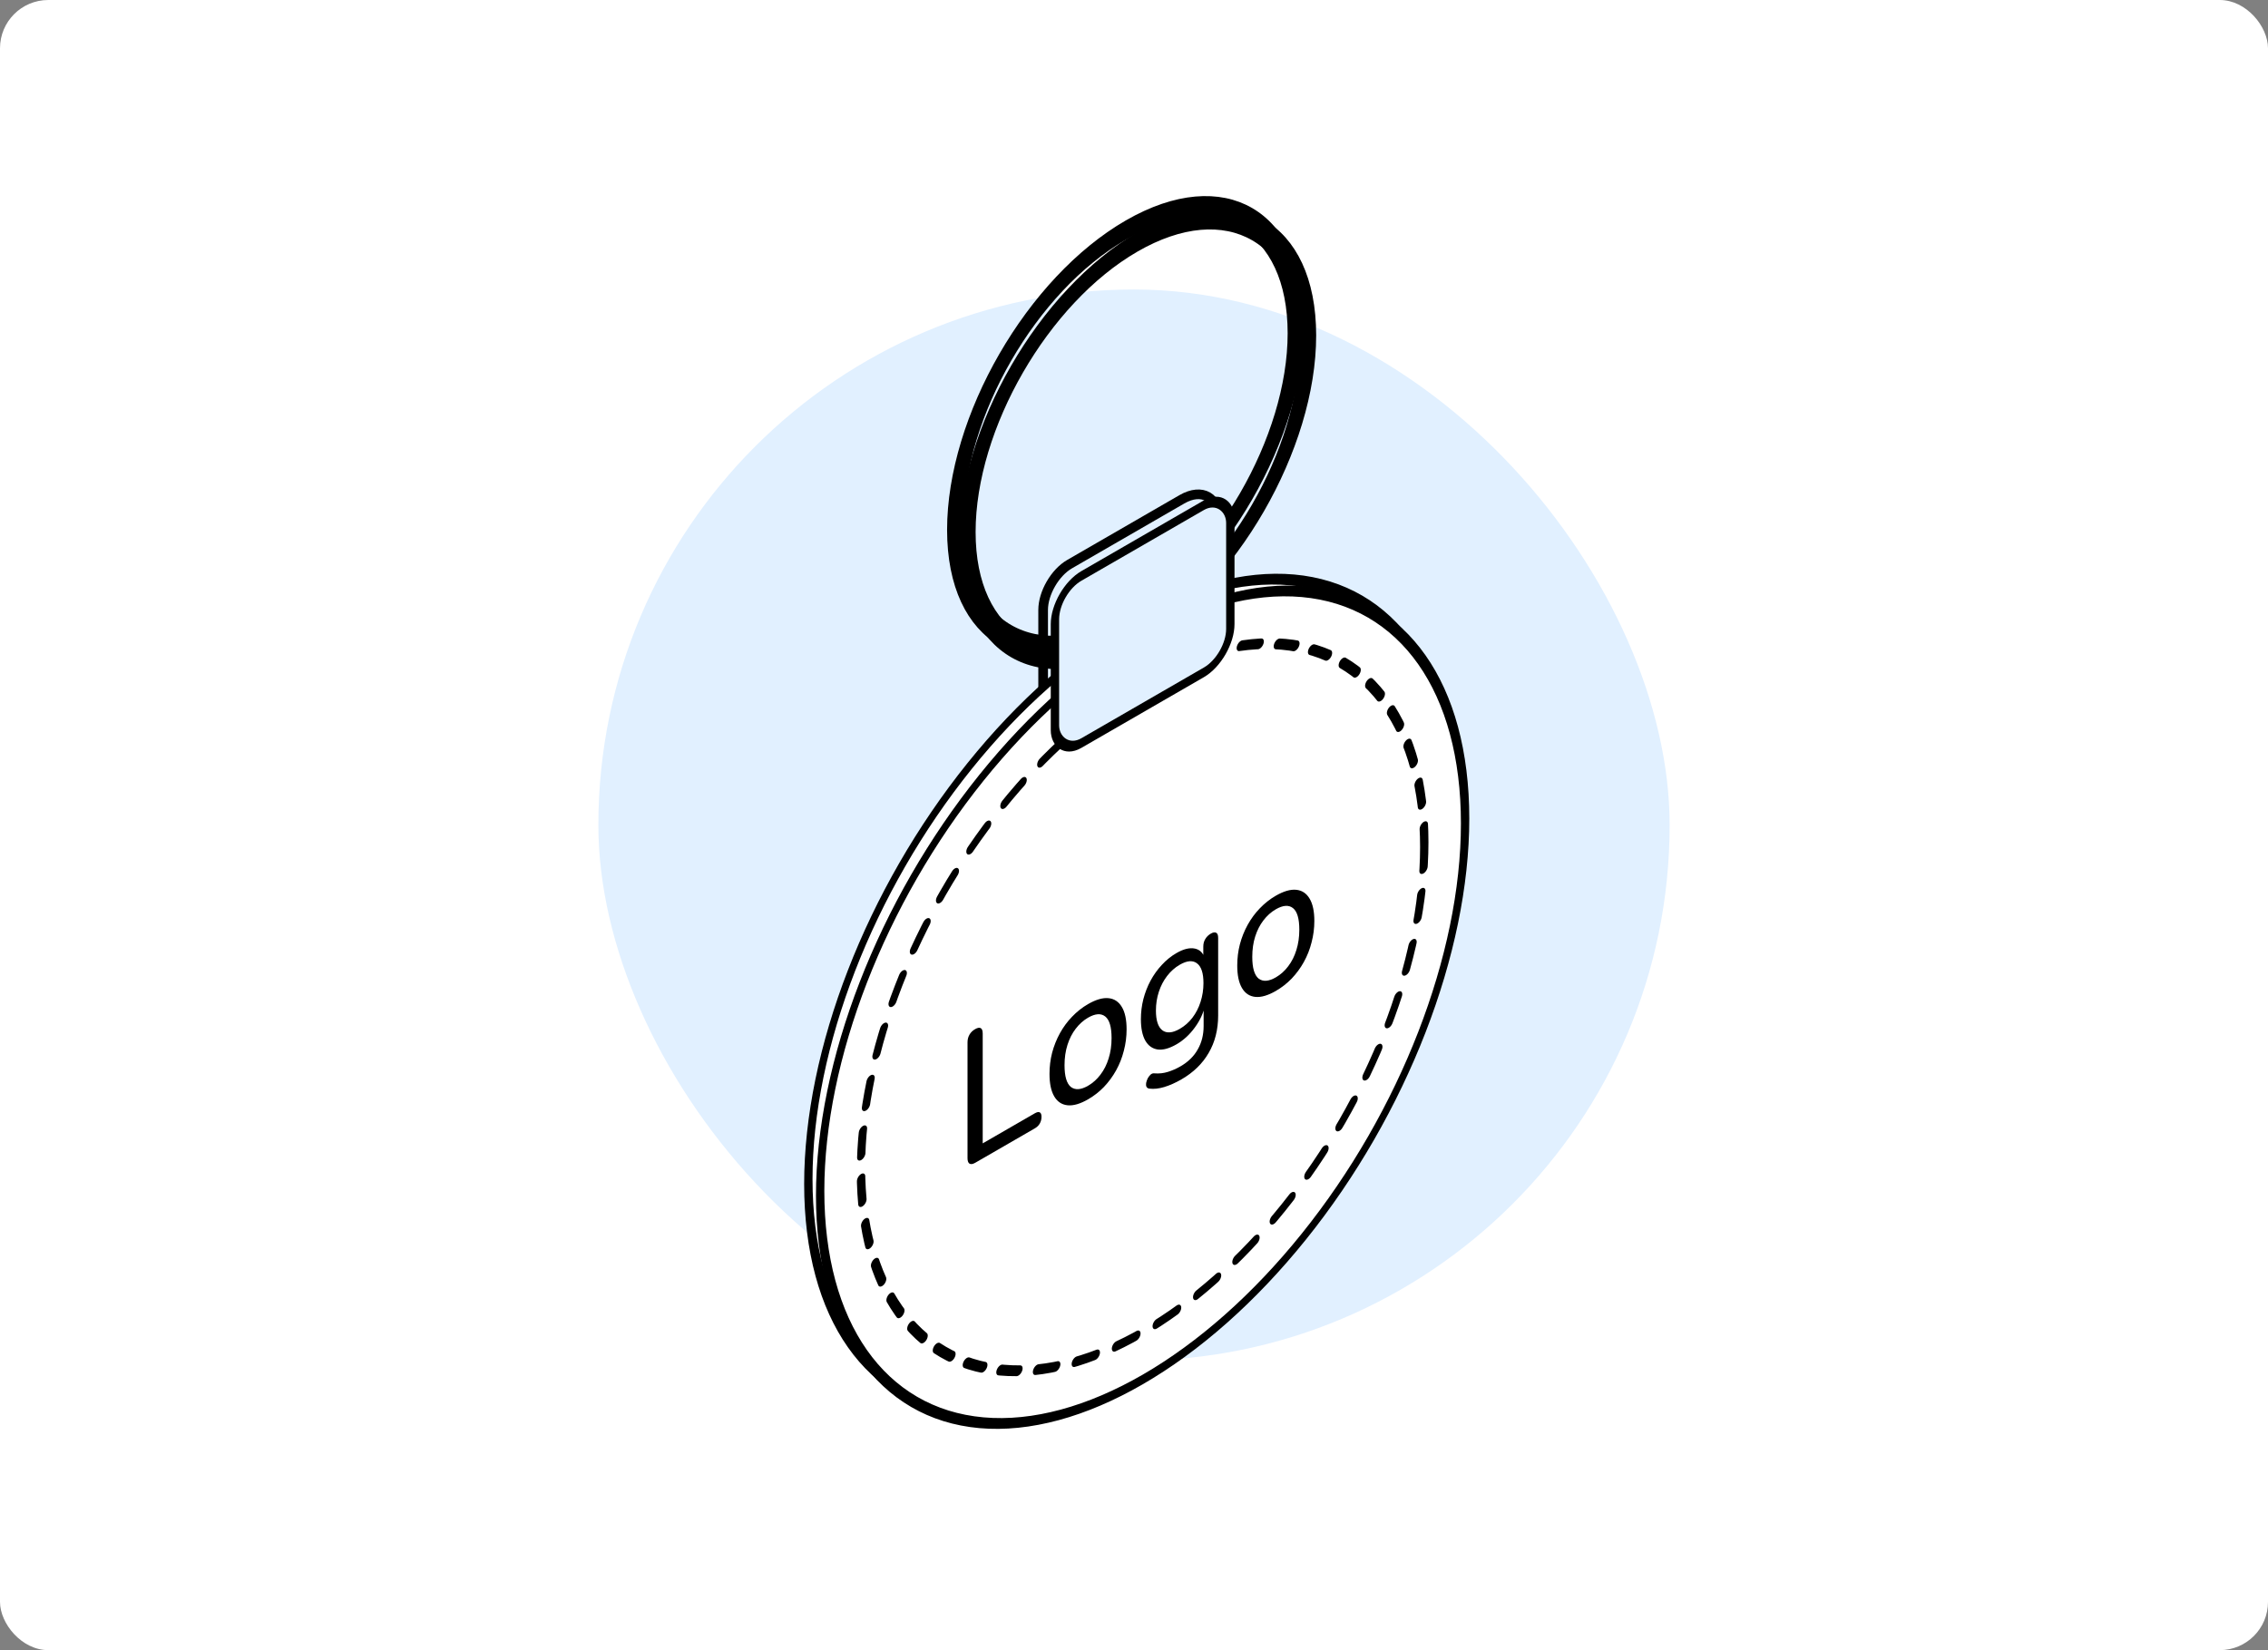<svg width="235" height="171" viewBox="0 0 235 171" fill="none" xmlns="http://www.w3.org/2000/svg">
<rect x="0" y="0" width="235" height="171" fill="#808080" stroke="none"/>
<rect width="235" height="171" rx="5" fill="white"/>
<rect x="62" y="30" width="111" height="111" rx="55.5" fill="#E1F0FF"/>
<g clip-path="url(#clip0_931_5809)">
<path d="M108.085 63.207C108.085 61.46 109.312 59.335 110.826 58.461L122.461 51.743C124.558 50.532 126.259 51.514 126.259 53.936V63.707C126.259 65.455 125.032 67.58 123.519 68.453L110.826 75.782C109.312 76.655 108.085 75.947 108.085 74.2V63.207Z" fill="#E1F0FF" stroke="black"/>
<circle cx="39.084" cy="39.084" r="38.584" transform="matrix(0.866 -0.5 0 1 83.324 83.611)" fill="white" stroke="black"/>
<circle cx="34.199" cy="34.199" r="33.699" transform="matrix(0.866 -0.5 0 1 87.555 86.055)" fill="white" stroke="black" stroke-linecap="round" stroke-dasharray="2.44 2.44"/>
<circle cx="21.374" cy="21.374" r="20.374" transform="matrix(0.866 -0.5 0 -1 98.133 76.283)" stroke="black" stroke-width="2"/>
<path d="M99.823 119.277C99.575 119.42 99.377 119.45 99.23 119.365C99.095 119.274 99.027 119.085 99.027 118.798V106.799C99.027 106.5 99.095 106.233 99.23 105.998C99.366 105.764 99.558 105.575 99.806 105.431C100.065 105.282 100.263 105.246 100.398 105.324C100.534 105.402 100.601 105.591 100.601 105.891L100.601 117.264L105.983 114.157C106.22 114.02 106.395 113.984 106.508 114.049C106.632 114.108 106.694 114.261 106.694 114.509C106.694 114.769 106.632 115.007 106.508 115.222C106.395 115.417 106.22 115.583 105.983 115.72L99.823 119.277Z" fill="black"/>
<path d="M111.517 112.701C110.704 113.17 109.999 113.376 109.401 113.317C108.803 113.258 108.341 112.952 108.013 112.398C107.686 111.845 107.523 111.066 107.523 110.063C107.523 109.308 107.613 108.578 107.793 107.874C107.985 107.151 108.256 106.474 108.606 105.842C108.956 105.21 109.373 104.644 109.858 104.142C110.355 103.621 110.907 103.184 111.517 102.833C112.329 102.364 113.034 102.158 113.632 102.217C114.23 102.276 114.693 102.582 115.02 103.136C115.347 103.676 115.511 104.448 115.511 105.451C115.511 106.207 115.415 106.946 115.223 107.669C115.042 108.386 114.777 109.06 114.428 109.692C114.078 110.324 113.655 110.9 113.158 111.421C112.673 111.923 112.126 112.35 111.517 112.701ZM111.517 111.294C112.013 111.008 112.442 110.623 112.803 110.141C113.175 109.653 113.457 109.093 113.649 108.461C113.852 107.822 113.954 107.119 113.954 106.35C113.954 105.204 113.734 104.458 113.294 104.113C112.854 103.767 112.261 103.81 111.517 104.24C111.032 104.52 110.603 104.904 110.23 105.393C109.869 105.862 109.587 106.415 109.384 107.054C109.181 107.692 109.08 108.396 109.08 109.164C109.08 110.311 109.3 111.063 109.74 111.421C110.191 111.76 110.783 111.718 111.517 111.294Z" fill="black"/>
<path d="M121.19 110.634C120.581 110.986 119.988 111.25 119.413 111.426C118.849 111.595 118.335 111.65 117.873 111.592C117.726 111.572 117.625 111.507 117.568 111.396C117.523 111.292 117.512 111.162 117.534 111.005C117.568 110.843 117.625 110.68 117.704 110.517C117.794 110.36 117.895 110.23 118.008 110.126C118.132 110.028 118.256 109.989 118.38 110.009C118.877 110.048 119.351 109.996 119.802 109.852C120.253 109.709 120.682 109.52 121.088 109.286C121.889 108.823 122.487 108.237 122.882 107.527C123.288 106.823 123.492 106.016 123.492 105.104V102.993L123.644 102.905C123.486 103.726 123.13 104.511 122.578 105.26C122.036 106.003 121.404 106.582 120.682 106.999C119.937 107.429 119.289 107.608 118.736 107.537C118.183 107.452 117.754 107.146 117.45 106.618C117.145 106.078 116.993 105.338 116.993 104.4C116.993 103.684 117.077 102.99 117.247 102.319C117.427 101.628 117.675 100.99 117.991 100.404C118.318 99.798 118.708 99.254 119.159 98.772C119.61 98.277 120.118 97.867 120.682 97.541C121.416 97.118 122.053 96.964 122.595 97.082C123.136 97.199 123.486 97.577 123.644 98.215L123.458 98.596V96.876C123.458 96.577 123.525 96.316 123.661 96.095C123.796 95.86 123.988 95.671 124.236 95.528C124.473 95.391 124.659 95.362 124.795 95.44C124.93 95.505 124.998 95.688 124.998 95.987V104C124.998 105.472 124.671 106.768 124.016 107.888C123.373 109.002 122.431 109.918 121.19 110.634ZM121.021 105.397C121.528 105.104 121.963 104.723 122.324 104.254C122.696 103.765 122.978 103.218 123.17 102.612C123.373 101.987 123.475 101.335 123.475 100.658C123.475 99.629 123.255 98.948 122.815 98.616C122.375 98.27 121.777 98.316 121.021 98.752C120.513 99.046 120.073 99.436 119.701 99.925C119.34 100.394 119.057 100.935 118.854 101.547C118.651 102.159 118.55 102.811 118.55 103.501C118.55 104.517 118.77 105.198 119.21 105.543C119.661 105.882 120.265 105.833 121.021 105.397Z" fill="black"/>
<path d="M130.969 101.47C130.157 101.939 129.452 102.145 128.854 102.086C128.256 102.027 127.793 101.721 127.466 101.167C127.139 100.614 126.975 99.835 126.975 98.832C126.975 98.077 127.065 97.347 127.246 96.644C127.438 95.92 127.709 95.243 128.058 94.611C128.408 93.979 128.826 93.412 129.311 92.911C129.807 92.39 130.36 91.953 130.969 91.602C131.782 91.133 132.487 90.927 133.085 90.986C133.683 91.045 134.145 91.351 134.472 91.905C134.8 92.445 134.963 93.217 134.963 94.22C134.963 94.976 134.867 95.715 134.676 96.438C134.495 97.155 134.23 97.829 133.88 98.461C133.53 99.093 133.107 99.669 132.611 100.19C132.126 100.692 131.579 101.119 130.969 101.47ZM130.969 100.063C131.466 99.777 131.894 99.392 132.255 98.91C132.628 98.422 132.91 97.862 133.102 97.23C133.305 96.591 133.406 95.888 133.406 95.119C133.406 93.973 133.186 93.227 132.746 92.882C132.306 92.536 131.714 92.579 130.969 93.009C130.484 93.289 130.055 93.673 129.683 94.162C129.322 94.631 129.04 95.184 128.837 95.823C128.634 96.461 128.532 97.165 128.532 97.933C128.532 99.08 128.752 99.832 129.192 100.19C129.644 100.529 130.236 100.487 130.969 100.063Z" fill="black"/>
<circle cx="39.084" cy="39.084" r="38.584" transform="matrix(0.866 -0.5 0 1 84.547 84.832)" fill="white" stroke="black"/>
<circle cx="34.199" cy="34.199" r="33.699" transform="matrix(0.866 -0.5 0 1 88.777 87.275)" fill="white" stroke="black" stroke-linecap="round" stroke-dasharray="2.44 2.44"/>
<circle cx="21.374" cy="21.374" r="20.374" transform="matrix(0.866 -0.5 0 -1 99.356 77.504)" stroke="black" stroke-width="2"/>
<path d="M101.045 120.498C100.797 120.641 100.6 120.67 100.453 120.586C100.318 120.494 100.25 120.305 100.25 120.019V108.02C100.25 107.72 100.318 107.453 100.453 107.219C100.588 106.984 100.78 106.795 101.029 106.652C101.288 106.502 101.485 106.466 101.621 106.545C101.756 106.623 101.824 106.812 101.824 107.111L101.824 118.485L107.206 115.378C107.443 115.241 107.618 115.205 107.73 115.27C107.854 115.329 107.917 115.482 107.917 115.729C107.917 115.99 107.854 116.228 107.73 116.443C107.618 116.638 107.443 116.804 107.206 116.941L101.045 120.498Z" fill="black"/>
<path d="M112.739 113.922C111.927 114.391 111.222 114.596 110.624 114.538C110.026 114.479 109.563 114.173 109.236 113.619C108.909 113.065 108.745 112.287 108.745 111.284C108.745 110.528 108.836 109.799 109.016 109.095C109.208 108.372 109.479 107.695 109.828 107.063C110.178 106.431 110.596 105.864 111.081 105.363C111.577 104.842 112.13 104.405 112.739 104.053C113.552 103.584 114.257 103.379 114.855 103.438C115.453 103.496 115.915 103.803 116.243 104.356C116.57 104.897 116.733 105.669 116.733 106.672C116.733 107.428 116.637 108.167 116.446 108.89C116.265 109.607 116 110.281 115.65 110.913C115.3 111.544 114.877 112.121 114.381 112.642C113.896 113.144 113.349 113.57 112.739 113.922ZM112.739 112.515C113.236 112.228 113.664 111.844 114.026 111.362C114.398 110.873 114.68 110.313 114.872 109.681C115.075 109.043 115.176 108.34 115.176 107.571C115.176 106.424 114.956 105.679 114.516 105.333C114.076 104.988 113.484 105.03 112.739 105.46C112.254 105.74 111.825 106.125 111.453 106.613C111.092 107.082 110.81 107.636 110.607 108.274C110.404 108.913 110.302 109.616 110.302 110.385C110.302 111.531 110.522 112.284 110.962 112.642C111.414 112.981 112.006 112.938 112.739 112.515Z" fill="black"/>
<path d="M122.413 111.855C121.803 112.207 121.211 112.47 120.636 112.646C120.071 112.816 119.558 112.871 119.095 112.812C118.949 112.793 118.847 112.728 118.791 112.617C118.746 112.513 118.734 112.382 118.757 112.226C118.791 112.063 118.847 111.9 118.926 111.738C119.016 111.581 119.118 111.451 119.231 111.347C119.355 111.249 119.479 111.21 119.603 111.229C120.1 111.269 120.573 111.216 121.025 111.073C121.476 110.93 121.905 110.741 122.311 110.506C123.112 110.044 123.71 109.458 124.105 108.748C124.511 108.044 124.714 107.236 124.714 106.324V104.214L124.866 104.126C124.709 104.947 124.353 105.732 123.8 106.481C123.259 107.223 122.627 107.803 121.905 108.22C121.16 108.65 120.511 108.829 119.959 108.757C119.406 108.673 118.977 108.367 118.672 107.839C118.368 107.298 118.215 106.559 118.215 105.621C118.215 104.904 118.3 104.211 118.469 103.54C118.65 102.849 118.898 102.211 119.214 101.625C119.541 101.019 119.93 100.475 120.382 99.993C120.833 99.498 121.341 99.087 121.905 98.762C122.638 98.338 123.276 98.185 123.817 98.302C124.359 98.42 124.709 98.797 124.866 99.436L124.68 99.817V98.097C124.68 97.797 124.748 97.537 124.883 97.316C125.019 97.081 125.211 96.892 125.459 96.749C125.696 96.612 125.882 96.583 126.017 96.661C126.153 96.726 126.22 96.908 126.22 97.208V105.22C126.22 106.692 125.893 107.989 125.239 109.109C124.596 110.223 123.654 111.138 122.413 111.855ZM122.243 106.618C122.751 106.324 123.185 105.943 123.546 105.474C123.919 104.986 124.201 104.439 124.393 103.833C124.596 103.207 124.697 102.556 124.697 101.879C124.697 100.849 124.477 100.169 124.037 99.836C123.597 99.491 122.999 99.537 122.243 99.973C121.736 100.266 121.296 100.657 120.923 101.146C120.562 101.615 120.28 102.155 120.077 102.768C119.874 103.38 119.772 104.031 119.772 104.722C119.772 105.738 119.992 106.419 120.432 106.764C120.884 107.103 121.487 107.054 122.243 106.618Z" fill="black"/>
<path d="M132.192 102.691C131.38 103.16 130.674 103.365 130.076 103.307C129.478 103.248 129.016 102.942 128.689 102.388C128.361 101.834 128.198 101.056 128.198 100.053C128.198 99.297 128.288 98.568 128.469 97.864C128.66 97.141 128.931 96.464 129.281 95.832C129.631 95.2 130.048 94.633 130.533 94.132C131.03 93.611 131.583 93.174 132.192 92.822C133.004 92.353 133.709 92.148 134.307 92.207C134.905 92.265 135.368 92.572 135.695 93.125C136.022 93.666 136.186 94.438 136.186 95.441C136.186 96.197 136.09 96.936 135.898 97.659C135.718 98.376 135.453 99.05 135.103 99.682C134.753 100.313 134.33 100.89 133.834 101.411C133.348 101.913 132.801 102.339 132.192 102.691ZM132.192 101.284C132.688 100.997 133.117 100.613 133.478 100.131C133.85 99.642 134.133 99.082 134.324 98.451C134.527 97.812 134.629 97.109 134.629 96.34C134.629 95.194 134.409 94.448 133.969 94.102C133.529 93.757 132.937 93.799 132.192 94.229C131.707 94.51 131.278 94.894 130.906 95.382C130.545 95.851 130.263 96.405 130.059 97.043C129.856 97.682 129.755 98.385 129.755 99.154C129.755 100.3 129.975 101.053 130.415 101.411C130.866 101.75 131.459 101.707 132.192 101.284Z" fill="black"/>
<rect x="0.433" y="0.25" width="20.985" height="17.321" rx="3.164" transform="matrix(0.866 -0.5 0 1 108.933 61.23)" fill="#E1F0FF" stroke="black"/>
</g>
<defs>
<clipPath id="clip0_931_5809">
<rect width="136" height="136" fill="white" transform="translate(50 18)"/>
</clipPath>
</defs>
</svg>
